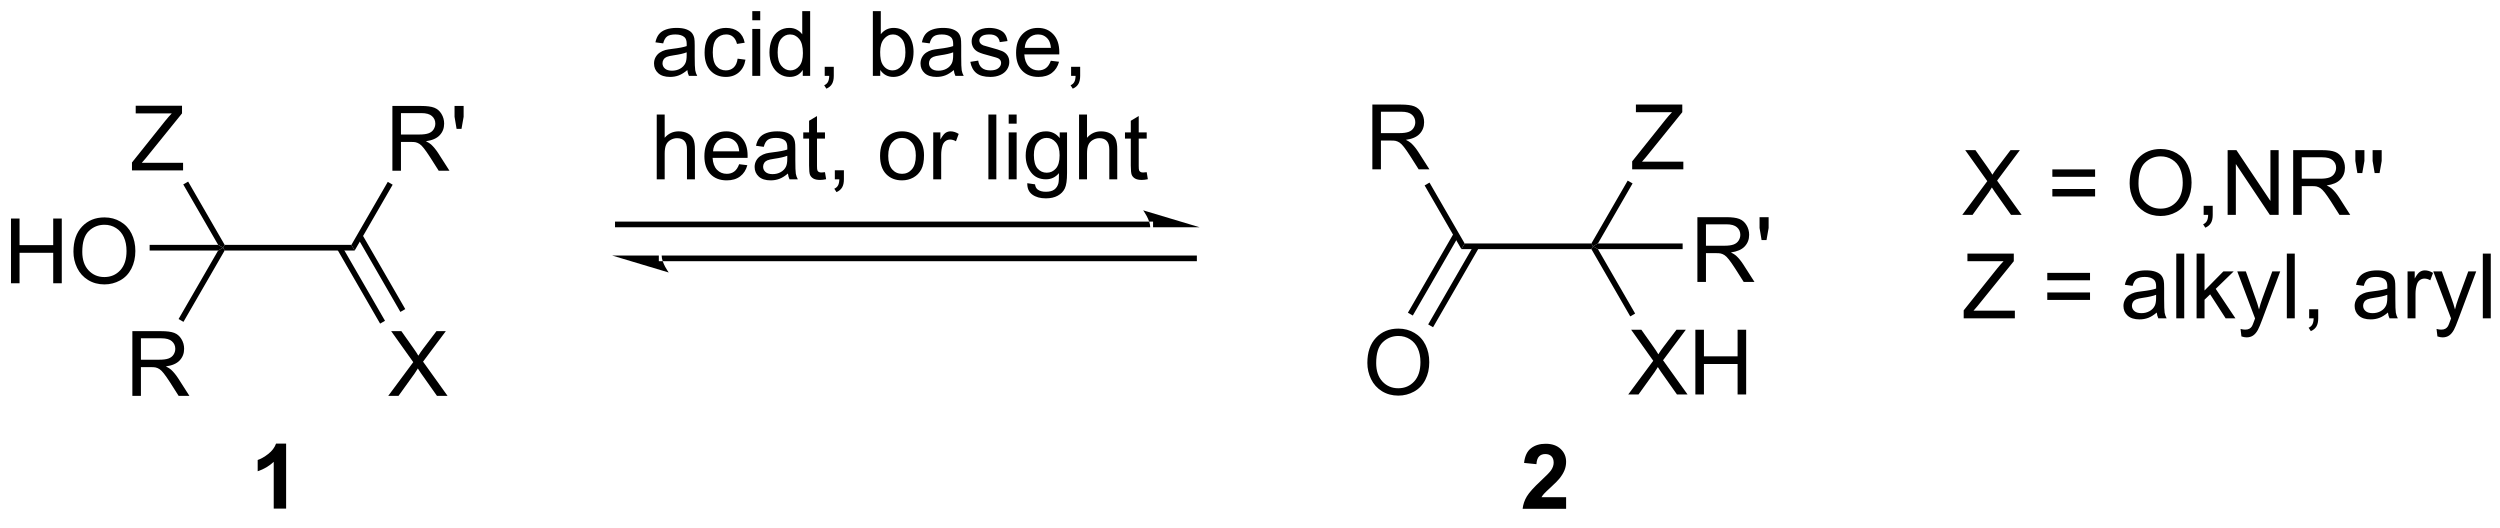 <?xml version="1.0" encoding="UTF-8"?>
<!DOCTYPE svg PUBLIC '-//W3C//DTD SVG 1.0//EN'
          'http://www.w3.org/TR/2001/REC-SVG-20010904/DTD/svg10.dtd'>
<svg stroke-dasharray="none" shape-rendering="auto" xmlns="http://www.w3.org/2000/svg" font-family="'Dialog'" text-rendering="auto" width="90" fill-opacity="1" color-interpolation="auto" color-rendering="auto" preserveAspectRatio="xMidYMid meet" font-size="12px" viewBox="0 0 90 19" fill="black" xmlns:xlink="http://www.w3.org/1999/xlink" stroke="black" image-rendering="auto" stroke-miterlimit="10" stroke-linecap="square" stroke-linejoin="miter" font-style="normal" stroke-width="1" height="19" stroke-dashoffset="0" font-weight="normal" stroke-opacity="1"
><!--Generated by the Batik Graphics2D SVG Generator--><defs id="genericDefs"
  /><g
  ><defs id="defs1"
    ><clipPath clipPathUnits="userSpaceOnUse" id="clipPath1"
      ><path d="M2.361 2.161 L229.975 2.161 L229.975 49.439 L2.361 49.439 L2.361 2.161 Z"
      /></clipPath
      ><clipPath clipPathUnits="userSpaceOnUse" id="clipPath2"
      ><path d="M0.695 16.468 L0.695 62.431 L221.981 62.431 L221.981 16.468 Z"
      /></clipPath
    ></defs
    ><g transform="scale(0.395,0.395) translate(-2.361,-2.161) matrix(1.029,0,0,1.029,1.646,-14.778)"
    ><path d="M12.384 31.556 L12.384 30.853 L15.316 27.183 Q15.629 26.793 15.91 26.504 L12.715 26.504 L12.715 25.829 L16.816 25.829 L16.816 26.504 L13.603 30.478 L13.254 30.879 L16.91 30.879 L16.91 31.556 L12.384 31.556 Z" stroke="none" clip-path="url(#clipPath2)"
    /></g
    ><g transform="matrix(0.407,0,0,0.407,-0.283,-6.698)"
    ><path d="M20.567 38.615 L20.423 38.365 L20.567 38.115 L31.778 38.115 L32.067 38.615 Z" stroke="none" clip-path="url(#clipPath2)"
    /></g
    ><g transform="matrix(0.407,0,0,0.407,-0.283,-6.698)"
    ><path d="M35.403 31.556 L35.403 25.829 L37.942 25.829 Q38.708 25.829 39.106 25.983 Q39.504 26.136 39.741 26.527 Q39.981 26.918 39.981 27.392 Q39.981 28.001 39.585 28.42 Q39.192 28.837 38.366 28.949 Q38.668 29.095 38.825 29.235 Q39.155 29.54 39.452 29.996 L40.45 31.556 L39.497 31.556 L38.739 30.363 Q38.405 29.847 38.189 29.574 Q37.976 29.3 37.806 29.191 Q37.637 29.082 37.46 29.04 Q37.333 29.011 37.038 29.011 L36.161 29.011 L36.161 31.556 L35.403 31.556 ZM36.161 28.355 L37.788 28.355 Q38.309 28.355 38.601 28.248 Q38.895 28.142 39.046 27.905 Q39.2 27.668 39.2 27.392 Q39.2 26.985 38.903 26.725 Q38.608 26.462 37.973 26.462 L36.161 26.462 L36.161 28.355 ZM41.081 27.855 L40.901 26.785 L40.901 25.829 L41.704 25.829 L41.704 26.785 L41.516 27.855 L41.081 27.855 Z" stroke="none" clip-path="url(#clipPath2)"
    /></g
    ><g transform="matrix(0.407,0,0,0.407,-0.283,-6.698)"
    ><path d="M32.067 38.615 L31.778 38.115 L34.995 32.544 L35.428 32.794 Z" stroke="none" clip-path="url(#clipPath2)"
    /></g
    ><g transform="matrix(0.407,0,0,0.407,-0.283,-6.698)"
    ><path d="M35.034 51.474 L37.248 48.49 L35.295 45.748 L36.198 45.748 L37.237 47.216 Q37.56 47.672 37.698 47.919 Q37.888 47.607 38.151 47.266 L39.302 45.748 L40.128 45.748 L38.115 48.446 L40.284 51.474 L39.347 51.474 L37.904 49.43 Q37.784 49.255 37.654 49.047 Q37.464 49.36 37.38 49.477 L35.943 51.474 L35.034 51.474 Z" stroke="none" clip-path="url(#clipPath2)"
    /></g
    ><g transform="matrix(0.407,0,0,0.407,-0.283,-6.698)"
    ><path d="M30.511 38.49 L34.317 45.082 L34.75 44.832 L30.944 38.24 ZM32.304 37.455 L36.11 44.047 L36.543 43.797 L32.737 37.205 Z" stroke="none" clip-path="url(#clipPath2)"
    /></g
    ><g transform="matrix(0.407,0,0,0.407,-0.283,-6.698)"
    ><path d="M1.667 41.515 L1.667 35.788 L2.425 35.788 L2.425 38.14 L5.402 38.14 L5.402 35.788 L6.159 35.788 L6.159 41.515 L5.402 41.515 L5.402 38.815 L2.425 38.815 L2.425 41.515 L1.667 41.515 ZM7.192 38.726 Q7.192 37.299 7.958 36.494 Q8.723 35.687 9.934 35.687 Q10.726 35.687 11.361 36.067 Q11.999 36.445 12.333 37.122 Q12.668 37.799 12.668 38.658 Q12.668 39.531 12.317 40.218 Q11.965 40.906 11.32 41.26 Q10.676 41.614 9.929 41.614 Q9.122 41.614 8.484 41.223 Q7.848 40.83 7.52 40.156 Q7.192 39.478 7.192 38.726 ZM7.973 38.736 Q7.973 39.773 8.528 40.369 Q9.085 40.963 9.926 40.963 Q10.78 40.963 11.333 40.361 Q11.887 39.76 11.887 38.656 Q11.887 37.955 11.65 37.434 Q11.413 36.913 10.958 36.627 Q10.505 36.338 9.937 36.338 Q9.132 36.338 8.551 36.893 Q7.973 37.445 7.973 38.736 Z" stroke="none" clip-path="url(#clipPath2)"
    /></g
    ><g transform="matrix(0.407,0,0,0.407,-0.283,-6.698)"
    ><path d="M19.99 38.115 L20.423 38.365 L19.99 38.615 L13.931 38.615 L13.931 38.115 Z" stroke="none" clip-path="url(#clipPath2)"
    /></g
    ><g transform="matrix(0.407,0,0,0.407,-0.283,-6.698)"
    ><path d="M122.083 31.433 L122.083 25.706 L124.622 25.706 Q125.388 25.706 125.786 25.86 Q126.185 26.014 126.421 26.404 Q126.661 26.795 126.661 27.269 Q126.661 27.878 126.265 28.297 Q125.872 28.714 125.046 28.826 Q125.349 28.972 125.505 29.113 Q125.836 29.417 126.132 29.873 L127.13 31.433 L126.177 31.433 L125.419 30.24 Q125.086 29.724 124.87 29.451 Q124.656 29.178 124.487 29.068 Q124.317 28.959 124.14 28.917 Q124.013 28.889 123.718 28.889 L122.841 28.889 L122.841 31.433 L122.083 31.433 ZM122.841 28.232 L124.468 28.232 Q124.989 28.232 125.281 28.125 Q125.575 28.019 125.726 27.782 Q125.88 27.545 125.88 27.269 Q125.88 26.863 125.583 26.602 Q125.289 26.339 124.653 26.339 L122.841 26.339 L122.841 28.232 Z" stroke="none" clip-path="url(#clipPath2)"
    /></g
    ><g transform="matrix(0.407,0,0,0.407,-0.283,-6.698)"
    ><path d="M126.706 32.858 L127.138 32.608 L130.247 37.992 L129.958 38.492 Z" stroke="none" clip-path="url(#clipPath2)"
    /></g
    ><g transform="matrix(0.407,0,0,0.407,-0.283,-6.698)"
    ><path d="M129.958 38.492 L130.247 37.992 L141.458 37.992 L141.603 38.242 L141.458 38.492 Z" stroke="none" clip-path="url(#clipPath2)"
    /></g
    ><g transform="matrix(0.407,0,0,0.407,-0.283,-6.698)"
    ><path d="M145.064 31.433 L145.064 30.73 L147.997 27.06 Q148.309 26.67 148.59 26.381 L145.395 26.381 L145.395 25.706 L149.497 25.706 L149.497 26.381 L146.283 30.355 L145.934 30.756 L149.59 30.756 L149.59 31.433 L145.064 31.433 Z" stroke="none" clip-path="url(#clipPath2)"
    /></g
    ><g transform="matrix(0.407,0,0,0.407,-0.283,-6.698)"
    ><path d="M144.714 51.351 L146.928 48.367 L144.975 45.625 L145.878 45.625 L146.917 47.094 Q147.24 47.549 147.378 47.797 Q147.568 47.484 147.831 47.143 L148.982 45.625 L149.808 45.625 L147.795 48.323 L149.964 51.351 L149.027 51.351 L147.584 49.307 Q147.464 49.133 147.334 48.924 Q147.144 49.237 147.061 49.354 L145.623 51.351 L144.714 51.351 ZM150.654 51.351 L150.654 45.625 L151.412 45.625 L151.412 47.976 L154.389 47.976 L154.389 45.625 L155.147 45.625 L155.147 51.351 L154.389 51.351 L154.389 48.651 L151.412 48.651 L151.412 51.351 L150.654 51.351 Z" stroke="none" clip-path="url(#clipPath2)"
    /></g
    ><g transform="matrix(0.407,0,0,0.407,-0.283,-6.698)"
    ><path d="M141.458 38.492 L141.603 38.242 L142.036 38.492 L145.327 44.192 L144.894 44.442 Z" stroke="none" clip-path="url(#clipPath2)"
    /></g
    ><g transform="matrix(0.407,0,0,0.407,-0.283,-6.698)"
    ><path d="M121.641 48.562 Q121.641 47.135 122.406 46.331 Q123.172 45.523 124.383 45.523 Q125.175 45.523 125.81 45.904 Q126.448 46.281 126.781 46.958 Q127.117 47.635 127.117 48.495 Q127.117 49.367 126.766 50.054 Q126.414 50.742 125.768 51.096 Q125.125 51.45 124.378 51.45 Q123.57 51.45 122.933 51.06 Q122.297 50.666 121.969 49.992 Q121.641 49.315 121.641 48.562 ZM122.422 48.573 Q122.422 49.609 122.977 50.206 Q123.534 50.799 124.375 50.799 Q125.229 50.799 125.781 50.198 Q126.336 49.596 126.336 48.492 Q126.336 47.791 126.099 47.271 Q125.862 46.75 125.406 46.463 Q124.953 46.174 124.386 46.174 Q123.581 46.174 123 46.729 Q122.422 47.281 122.422 48.573 Z" stroke="none" clip-path="url(#clipPath2)"
    /></g
    ><g transform="matrix(0.407,0,0,0.407,-0.283,-6.698)"
    ><path d="M129.289 37.082 L125.227 44.117 L125.66 44.367 L129.722 37.332 ZM131.081 38.117 L127.02 45.152 L127.453 45.402 L131.514 38.367 Z" stroke="none" clip-path="url(#clipPath2)"
    /></g
    ><g transform="matrix(0.407,0,0,0.407,-0.283,-6.698)"
    ><path d="M16.904 32.77 L17.337 32.52 L20.567 38.115 L20.423 38.365 L19.99 38.115 Z" stroke="none" clip-path="url(#clipPath2)"
    /></g
    ><g transform="matrix(0.407,0,0,0.407,-0.283,-6.698)"
    ><path d="M12.403 51.474 L12.403 45.748 L14.942 45.748 Q15.707 45.748 16.106 45.901 Q16.504 46.055 16.741 46.446 Q16.981 46.836 16.981 47.31 Q16.981 47.919 16.585 48.339 Q16.192 48.755 15.366 48.867 Q15.668 49.013 15.825 49.154 Q16.155 49.459 16.452 49.914 L17.45 51.474 L16.497 51.474 L15.739 50.282 Q15.405 49.766 15.189 49.492 Q14.976 49.219 14.806 49.11 Q14.637 49 14.46 48.959 Q14.332 48.93 14.038 48.93 L13.161 48.93 L13.161 51.474 L12.403 51.474 ZM13.161 48.274 L14.788 48.274 Q15.309 48.274 15.601 48.167 Q15.895 48.06 16.046 47.823 Q16.2 47.586 16.2 47.31 Q16.2 46.904 15.903 46.644 Q15.608 46.38 14.973 46.38 L13.161 46.38 L13.161 48.274 Z" stroke="none" clip-path="url(#clipPath2)"
    /></g
    ><g transform="matrix(0.407,0,0,0.407,-0.283,-6.698)"
    ><path d="M19.99 38.615 L20.423 38.365 L20.567 38.615 L16.923 44.926 L16.49 44.676 Z" stroke="none" clip-path="url(#clipPath2)"
    /></g
    ><g transform="matrix(0.407,0,0,0.407,-0.283,-6.698)"
    ><path d="M150.833 41.392 L150.833 35.666 L153.372 35.666 Q154.138 35.666 154.536 35.819 Q154.935 35.973 155.172 36.364 Q155.411 36.754 155.411 37.228 Q155.411 37.837 155.015 38.257 Q154.622 38.673 153.797 38.785 Q154.099 38.931 154.255 39.072 Q154.586 39.377 154.882 39.832 L155.88 41.392 L154.927 41.392 L154.169 40.199 Q153.836 39.684 153.619 39.41 Q153.406 39.137 153.237 39.028 Q153.067 38.918 152.89 38.877 Q152.763 38.848 152.468 38.848 L151.591 38.848 L151.591 41.392 L150.833 41.392 ZM151.591 38.192 L153.218 38.192 Q153.739 38.192 154.031 38.085 Q154.325 37.978 154.476 37.741 Q154.63 37.504 154.63 37.228 Q154.63 36.822 154.333 36.561 Q154.039 36.298 153.403 36.298 L151.591 36.298 L151.591 38.192 ZM156.511 37.692 L156.332 36.621 L156.332 35.666 L157.134 35.666 L157.134 36.621 L156.946 37.692 L156.511 37.692 Z" stroke="none" clip-path="url(#clipPath2)"
    /></g
    ><g transform="matrix(0.407,0,0,0.407,-0.283,-6.698)"
    ><path d="M142.036 38.492 L141.603 38.242 L142.036 37.992 L149.528 37.992 L149.528 38.492 Z" stroke="none" clip-path="url(#clipPath2)"
    /></g
    ><g transform="matrix(0.407,0,0,0.407,-0.283,-6.698)"
    ><path d="M142.036 37.992 L141.603 38.242 L141.458 37.992 L144.668 32.433 L145.101 32.683 Z" stroke="none" clip-path="url(#clipPath2)"
    /></g
    ><g transform="matrix(0.407,0,0,0.407,-0.283,-6.698)"
    ><path d="M174.263 35.464 L176.476 32.48 L174.523 29.737 L175.427 29.737 L176.466 31.206 Q176.789 31.662 176.927 31.909 Q177.117 31.597 177.38 31.256 L178.531 29.737 L179.356 29.737 L177.343 32.435 L179.513 35.464 L178.575 35.464 L177.132 33.42 Q177.013 33.245 176.882 33.037 Q176.692 33.349 176.609 33.467 L175.172 35.464 L174.263 35.464 ZM186.011 32.097 L182.23 32.097 L182.23 31.441 L186.011 31.441 L186.011 32.097 ZM186.011 33.834 L182.23 33.834 L182.23 33.177 L186.011 33.177 L186.011 33.834 ZM189.067 32.675 Q189.067 31.248 189.833 30.443 Q190.599 29.636 191.81 29.636 Q192.601 29.636 193.237 30.016 Q193.875 30.394 194.208 31.071 Q194.544 31.748 194.544 32.607 Q194.544 33.48 194.192 34.167 Q193.841 34.855 193.195 35.209 Q192.552 35.563 191.804 35.563 Q190.997 35.563 190.359 35.172 Q189.724 34.779 189.395 34.105 Q189.067 33.427 189.067 32.675 ZM189.849 32.685 Q189.849 33.722 190.403 34.318 Q190.961 34.912 191.802 34.912 Q192.656 34.912 193.208 34.31 Q193.763 33.709 193.763 32.605 Q193.763 31.904 193.526 31.383 Q193.289 30.862 192.833 30.576 Q192.38 30.287 191.812 30.287 Q191.007 30.287 190.427 30.841 Q189.849 31.394 189.849 32.685 ZM195.613 35.464 L195.613 34.662 L196.415 34.662 L196.415 35.464 Q196.415 35.907 196.259 36.177 Q196.102 36.448 195.761 36.597 L195.566 36.297 Q195.79 36.198 195.894 36.008 Q196.001 35.821 196.011 35.464 L195.613 35.464 ZM197.734 35.464 L197.734 29.737 L198.513 29.737 L201.52 34.232 L201.52 29.737 L202.247 29.737 L202.247 35.464 L201.468 35.464 L198.461 30.964 L198.461 35.464 L197.734 35.464 ZM203.532 35.464 L203.532 29.737 L206.071 29.737 Q206.837 29.737 207.235 29.891 Q207.634 30.045 207.871 30.435 Q208.11 30.826 208.11 31.3 Q208.11 31.909 207.714 32.328 Q207.321 32.745 206.496 32.857 Q206.798 33.003 206.954 33.144 Q207.285 33.448 207.582 33.904 L208.579 35.464 L207.626 35.464 L206.868 34.271 Q206.535 33.756 206.319 33.482 Q206.105 33.209 205.936 33.099 Q205.767 32.99 205.589 32.948 Q205.462 32.92 205.168 32.92 L204.29 32.92 L204.29 35.464 L203.532 35.464 ZM204.29 32.263 L205.918 32.263 Q206.438 32.263 206.73 32.157 Q207.024 32.05 207.175 31.813 Q207.329 31.576 207.329 31.3 Q207.329 30.894 207.032 30.633 Q206.738 30.37 206.102 30.37 L204.29 30.37 L204.29 32.263 ZM209.211 31.763 L209.031 30.693 L209.031 29.737 L209.833 29.737 L209.833 30.693 L209.645 31.763 L209.211 31.763 ZM210.738 31.763 L210.558 30.693 L210.558 29.737 L211.36 29.737 L211.36 30.693 L211.173 31.763 L210.738 31.763 Z" stroke="none" clip-path="url(#clipPath2)"
    /></g
    ><g transform="matrix(0.407,0,0,0.407,-0.283,-6.698)"
    ><path d="M174.388 44.614 L174.388 43.911 L177.32 40.242 Q177.632 39.851 177.914 39.562 L174.718 39.562 L174.718 38.887 L178.82 38.887 L178.82 39.562 L175.606 43.536 L175.257 43.937 L178.914 43.937 L178.914 44.614 L174.388 44.614 ZM185.562 41.247 L181.781 41.247 L181.781 40.59 L185.562 40.59 L185.562 41.247 ZM185.562 42.984 L181.781 42.984 L181.781 42.327 L185.562 42.327 L185.562 42.984 ZM191.464 44.101 Q191.074 44.434 190.712 44.572 Q190.352 44.708 189.938 44.708 Q189.254 44.708 188.886 44.374 Q188.519 44.038 188.519 43.52 Q188.519 43.215 188.657 42.963 Q188.798 42.71 189.022 42.559 Q189.246 42.406 189.527 42.327 Q189.735 42.273 190.152 42.223 Q191.004 42.122 191.407 41.981 Q191.41 41.835 191.41 41.796 Q191.41 41.367 191.212 41.192 Q190.941 40.952 190.41 40.952 Q189.915 40.952 189.678 41.127 Q189.441 41.301 189.329 41.742 L188.642 41.648 Q188.735 41.208 188.949 40.937 Q189.165 40.663 189.571 40.517 Q189.977 40.372 190.511 40.372 Q191.043 40.372 191.373 40.497 Q191.707 40.622 191.863 40.812 Q192.019 40.999 192.082 41.288 Q192.118 41.468 192.118 41.937 L192.118 42.874 Q192.118 43.856 192.162 44.117 Q192.207 44.374 192.339 44.614 L191.605 44.614 Q191.496 44.395 191.464 44.101 ZM191.407 42.531 Q191.024 42.687 190.259 42.796 Q189.824 42.859 189.644 42.937 Q189.464 43.015 189.365 43.166 Q189.269 43.317 189.269 43.499 Q189.269 43.781 189.483 43.968 Q189.696 44.156 190.105 44.156 Q190.511 44.156 190.827 43.978 Q191.144 43.801 191.293 43.492 Q191.407 43.255 191.407 42.788 L191.407 42.531 ZM193.192 44.614 L193.192 38.887 L193.895 38.887 L193.895 44.614 L193.192 44.614 ZM194.988 44.614 L194.988 38.887 L195.691 38.887 L195.691 42.153 L197.355 40.465 L198.267 40.465 L196.681 42.005 L198.425 44.614 L197.558 44.614 L196.188 42.492 L195.691 42.968 L195.691 44.614 L194.988 44.614 ZM198.954 46.213 L198.876 45.551 Q199.105 45.614 199.277 45.614 Q199.511 45.614 199.652 45.536 Q199.793 45.458 199.884 45.317 Q199.949 45.213 200.097 44.794 Q200.118 44.736 200.16 44.622 L198.587 40.465 L199.345 40.465 L200.207 42.867 Q200.376 43.325 200.509 43.827 Q200.629 43.343 200.798 42.882 L201.683 40.465 L202.386 40.465 L200.808 44.684 Q200.556 45.369 200.415 45.627 Q200.227 45.973 199.985 46.135 Q199.743 46.299 199.407 46.299 Q199.204 46.299 198.954 46.213 ZM202.97 44.614 L202.97 38.887 L203.673 38.887 L203.673 44.614 L202.97 44.614 ZM204.945 44.614 L204.945 43.812 L205.747 43.812 L205.747 44.614 Q205.747 45.057 205.591 45.327 Q205.435 45.598 205.093 45.747 L204.898 45.447 Q205.122 45.348 205.226 45.158 Q205.333 44.971 205.343 44.614 L204.945 44.614 ZM211.914 44.101 Q211.523 44.434 211.161 44.572 Q210.802 44.708 210.388 44.708 Q209.703 44.708 209.336 44.374 Q208.968 44.038 208.968 43.52 Q208.968 43.215 209.106 42.963 Q209.247 42.71 209.471 42.559 Q209.695 42.406 209.976 42.327 Q210.185 42.273 210.601 42.223 Q211.453 42.122 211.856 41.981 Q211.859 41.835 211.859 41.796 Q211.859 41.367 211.661 41.192 Q211.39 40.952 210.859 40.952 Q210.364 40.952 210.127 41.127 Q209.89 41.301 209.778 41.742 L209.091 41.648 Q209.185 41.208 209.398 40.937 Q209.614 40.663 210.02 40.517 Q210.427 40.372 210.961 40.372 Q211.492 40.372 211.823 40.497 Q212.156 40.622 212.312 40.812 Q212.468 40.999 212.531 41.288 Q212.567 41.468 212.567 41.937 L212.567 42.874 Q212.567 43.856 212.612 44.117 Q212.656 44.374 212.789 44.614 L212.054 44.614 Q211.945 44.395 211.914 44.101 ZM211.856 42.531 Q211.474 42.687 210.708 42.796 Q210.273 42.859 210.093 42.937 Q209.914 43.015 209.815 43.166 Q209.718 43.317 209.718 43.499 Q209.718 43.781 209.932 43.968 Q210.145 44.156 210.554 44.156 Q210.961 44.156 211.276 43.978 Q211.593 43.801 211.742 43.492 Q211.856 43.255 211.856 42.788 L211.856 42.531 ZM213.649 44.614 L213.649 40.465 L214.282 40.465 L214.282 41.093 Q214.524 40.653 214.727 40.512 Q214.933 40.372 215.181 40.372 Q215.535 40.372 215.902 40.598 L215.66 41.249 Q215.402 41.098 215.144 41.098 Q214.915 41.098 214.73 41.236 Q214.548 41.374 214.47 41.622 Q214.352 41.997 214.352 42.442 L214.352 44.614 L213.649 44.614 ZM216.29 46.213 L216.212 45.551 Q216.441 45.614 216.613 45.614 Q216.847 45.614 216.988 45.536 Q217.129 45.458 217.22 45.317 Q217.285 45.213 217.433 44.794 Q217.454 44.736 217.496 44.622 L215.923 40.465 L216.681 40.465 L217.543 42.867 Q217.712 43.325 217.845 43.827 Q217.964 43.343 218.134 42.882 L219.019 40.465 L219.722 40.465 L218.144 44.684 Q217.892 45.369 217.751 45.627 Q217.563 45.973 217.321 46.135 Q217.079 46.299 216.743 46.299 Q216.54 46.299 216.29 46.213 ZM220.306 44.614 L220.306 38.887 L221.009 38.887 L221.009 44.614 L220.306 44.614 Z" stroke="none" clip-path="url(#clipPath2)"
    /></g
    ><g transform="matrix(0.407,0,0,0.407,-0.283,-6.698)"
    ><path d="M61.491 22.654 Q61.1 22.987 60.738 23.125 Q60.379 23.261 59.965 23.261 Q59.28 23.261 58.913 22.927 Q58.545 22.591 58.545 22.073 Q58.545 21.768 58.683 21.516 Q58.824 21.263 59.048 21.112 Q59.272 20.959 59.553 20.88 Q59.761 20.826 60.178 20.776 Q61.03 20.675 61.433 20.534 Q61.436 20.388 61.436 20.349 Q61.436 19.919 61.238 19.745 Q60.967 19.505 60.436 19.505 Q59.941 19.505 59.704 19.68 Q59.467 19.854 59.355 20.294 L58.668 20.201 Q58.761 19.761 58.975 19.49 Q59.191 19.216 59.597 19.07 Q60.004 18.925 60.538 18.925 Q61.069 18.925 61.4 19.05 Q61.733 19.175 61.889 19.365 Q62.045 19.552 62.108 19.841 Q62.144 20.021 62.144 20.49 L62.144 21.427 Q62.144 22.409 62.189 22.669 Q62.233 22.927 62.366 23.167 L61.631 23.167 Q61.522 22.948 61.491 22.654 ZM61.433 21.084 Q61.051 21.24 60.285 21.349 Q59.85 21.412 59.67 21.49 Q59.491 21.568 59.392 21.719 Q59.295 21.87 59.295 22.052 Q59.295 22.334 59.509 22.521 Q59.722 22.709 60.131 22.709 Q60.538 22.709 60.853 22.532 Q61.17 22.354 61.319 22.044 Q61.433 21.808 61.433 21.341 L61.433 21.084 ZM65.94 21.646 L66.633 21.737 Q66.518 22.451 66.052 22.857 Q65.586 23.261 64.906 23.261 Q64.055 23.261 63.536 22.703 Q63.018 22.146 63.018 21.107 Q63.018 20.435 63.239 19.933 Q63.463 19.427 63.919 19.177 Q64.375 18.925 64.909 18.925 Q65.586 18.925 66.015 19.266 Q66.445 19.607 66.565 20.237 L65.883 20.341 Q65.784 19.925 65.536 19.714 Q65.289 19.503 64.937 19.503 Q64.406 19.503 64.073 19.883 Q63.742 20.263 63.742 21.089 Q63.742 21.925 64.062 22.305 Q64.383 22.683 64.898 22.683 Q65.312 22.683 65.588 22.43 Q65.867 22.175 65.94 21.646 ZM67.237 18.248 L67.237 17.44 L67.94 17.44 L67.94 18.248 L67.237 18.248 ZM67.237 23.167 L67.237 19.018 L67.94 19.018 L67.94 23.167 L67.237 23.167 ZM71.702 23.167 L71.702 22.643 Q71.308 23.261 70.543 23.261 Q70.045 23.261 69.629 22.987 Q69.215 22.714 68.986 22.224 Q68.756 21.732 68.756 21.097 Q68.756 20.474 68.962 19.969 Q69.17 19.464 69.584 19.195 Q69.999 18.925 70.511 18.925 Q70.886 18.925 71.178 19.084 Q71.472 19.24 71.655 19.495 L71.655 17.44 L72.355 17.44 L72.355 23.167 L71.702 23.167 ZM69.48 21.097 Q69.48 21.893 69.816 22.289 Q70.152 22.683 70.608 22.683 Q71.069 22.683 71.392 22.305 Q71.715 21.927 71.715 21.154 Q71.715 20.302 71.386 19.904 Q71.058 19.505 70.577 19.505 Q70.108 19.505 69.793 19.888 Q69.48 20.271 69.48 21.097 ZM73.643 23.167 L73.643 22.365 L74.445 22.365 L74.445 23.167 Q74.445 23.61 74.289 23.88 Q74.133 24.151 73.791 24.3 L73.596 24 Q73.82 23.901 73.924 23.711 Q74.031 23.524 74.041 23.167 L73.643 23.167 ZM78.555 23.167 L77.901 23.167 L77.901 17.44 L78.604 17.44 L78.604 19.482 Q79.049 18.925 79.742 18.925 Q80.125 18.925 80.466 19.078 Q80.807 19.232 81.028 19.513 Q81.25 19.792 81.375 20.188 Q81.5 20.581 81.5 21.029 Q81.5 22.097 80.971 22.68 Q80.445 23.261 79.706 23.261 Q78.971 23.261 78.555 22.646 L78.555 23.167 ZM78.547 21.06 Q78.547 21.808 78.75 22.138 Q79.081 22.683 79.648 22.683 Q80.109 22.683 80.445 22.282 Q80.781 21.88 80.781 21.089 Q80.781 20.276 80.458 19.891 Q80.135 19.503 79.68 19.503 Q79.219 19.503 78.883 19.904 Q78.547 20.302 78.547 21.06 ZM85.061 22.654 Q84.67 22.987 84.308 23.125 Q83.949 23.261 83.535 23.261 Q82.85 23.261 82.483 22.927 Q82.116 22.591 82.116 22.073 Q82.116 21.768 82.254 21.516 Q82.394 21.263 82.618 21.112 Q82.842 20.959 83.124 20.88 Q83.332 20.826 83.749 20.776 Q84.6 20.675 85.004 20.534 Q85.006 20.388 85.006 20.349 Q85.006 19.919 84.808 19.745 Q84.538 19.505 84.006 19.505 Q83.511 19.505 83.275 19.68 Q83.038 19.854 82.926 20.294 L82.238 20.201 Q82.332 19.761 82.545 19.49 Q82.761 19.216 83.168 19.07 Q83.574 18.925 84.108 18.925 Q84.639 18.925 84.97 19.05 Q85.303 19.175 85.459 19.365 Q85.616 19.552 85.678 19.841 Q85.715 20.021 85.715 20.49 L85.715 21.427 Q85.715 22.409 85.759 22.669 Q85.803 22.927 85.936 23.167 L85.202 23.167 Q85.092 22.948 85.061 22.654 ZM85.004 21.084 Q84.621 21.24 83.855 21.349 Q83.42 21.412 83.241 21.49 Q83.061 21.568 82.962 21.719 Q82.866 21.87 82.866 22.052 Q82.866 22.334 83.079 22.521 Q83.293 22.709 83.702 22.709 Q84.108 22.709 84.423 22.532 Q84.741 22.354 84.889 22.044 Q85.004 21.808 85.004 21.341 L85.004 21.084 ZM86.523 21.927 L87.219 21.818 Q87.276 22.237 87.544 22.461 Q87.812 22.683 88.291 22.683 Q88.776 22.683 89.01 22.485 Q89.245 22.287 89.245 22.021 Q89.245 21.784 89.039 21.646 Q88.893 21.552 88.32 21.409 Q87.547 21.214 87.247 21.07 Q86.948 20.927 86.794 20.677 Q86.64 20.425 86.64 20.12 Q86.64 19.841 86.765 19.607 Q86.893 19.37 87.112 19.214 Q87.276 19.091 87.56 19.008 Q87.844 18.925 88.166 18.925 Q88.656 18.925 89.023 19.065 Q89.393 19.206 89.567 19.445 Q89.745 19.685 89.812 20.089 L89.125 20.183 Q89.078 19.862 88.851 19.683 Q88.627 19.503 88.219 19.503 Q87.734 19.503 87.526 19.664 Q87.32 19.823 87.32 20.037 Q87.32 20.175 87.406 20.284 Q87.492 20.396 87.674 20.472 Q87.781 20.511 88.297 20.651 Q89.041 20.849 89.336 20.977 Q89.633 21.104 89.799 21.347 Q89.969 21.589 89.969 21.948 Q89.969 22.3 89.763 22.61 Q89.557 22.919 89.169 23.091 Q88.784 23.261 88.297 23.261 Q87.487 23.261 87.062 22.925 Q86.64 22.589 86.523 21.927 ZM93.643 21.831 L94.37 21.919 Q94.198 22.558 93.732 22.909 Q93.268 23.261 92.547 23.261 Q91.635 23.261 91.101 22.701 Q90.57 22.138 90.57 21.128 Q90.57 20.081 91.109 19.503 Q91.648 18.925 92.508 18.925 Q93.338 18.925 93.864 19.492 Q94.393 20.058 94.393 21.084 Q94.393 21.146 94.39 21.271 L91.297 21.271 Q91.336 21.956 91.682 22.32 Q92.031 22.683 92.549 22.683 Q92.937 22.683 93.211 22.479 Q93.484 22.276 93.643 21.831 ZM91.336 20.693 L93.651 20.693 Q93.604 20.169 93.385 19.909 Q93.049 19.503 92.515 19.503 Q92.031 19.503 91.7 19.828 Q91.37 20.151 91.336 20.693 ZM95.436 23.167 L95.436 22.365 L96.238 22.365 L96.238 23.167 Q96.238 23.61 96.082 23.88 Q95.926 24.151 95.584 24.3 L95.389 24 Q95.613 23.901 95.717 23.711 Q95.824 23.524 95.834 23.167 L95.436 23.167 Z" stroke="none" clip-path="url(#clipPath2)"
    /></g
    ><g transform="matrix(0.407,0,0,0.407,-0.283,-6.698)"
    ><path d="M58.785 32.317 L58.785 26.59 L59.488 26.59 L59.488 28.645 Q59.98 28.075 60.73 28.075 Q61.191 28.075 61.53 28.257 Q61.871 28.437 62.017 28.757 Q62.163 29.077 62.163 29.687 L62.163 32.317 L61.459 32.317 L61.459 29.687 Q61.459 29.161 61.23 28.921 Q61.004 28.679 60.584 28.679 Q60.272 28.679 59.996 28.843 Q59.722 29.004 59.605 29.283 Q59.488 29.559 59.488 30.046 L59.488 32.317 L58.785 32.317 ZM66.073 30.981 L66.799 31.07 Q66.627 31.707 66.161 32.059 Q65.698 32.411 64.976 32.411 Q64.065 32.411 63.531 31.851 Q63 31.288 63 30.278 Q63 29.231 63.539 28.653 Q64.078 28.075 64.937 28.075 Q65.768 28.075 66.294 28.642 Q66.823 29.207 66.823 30.234 Q66.823 30.296 66.82 30.421 L63.726 30.421 Q63.765 31.106 64.112 31.471 Q64.461 31.832 64.979 31.832 Q65.367 31.832 65.64 31.629 Q65.914 31.426 66.073 30.981 ZM63.765 29.843 L66.081 29.843 Q66.034 29.32 65.815 29.059 Q65.479 28.653 64.945 28.653 Q64.461 28.653 64.13 28.978 Q63.799 29.301 63.765 29.843 ZM70.389 31.804 Q69.999 32.137 69.636 32.275 Q69.277 32.411 68.863 32.411 Q68.178 32.411 67.811 32.077 Q67.444 31.741 67.444 31.223 Q67.444 30.919 67.582 30.666 Q67.722 30.413 67.946 30.262 Q68.17 30.109 68.452 30.03 Q68.66 29.976 69.077 29.926 Q69.928 29.825 70.332 29.684 Q70.334 29.538 70.334 29.499 Q70.334 29.07 70.136 28.895 Q69.866 28.655 69.334 28.655 Q68.84 28.655 68.603 28.83 Q68.366 29.004 68.254 29.445 L67.566 29.351 Q67.66 28.911 67.874 28.64 Q68.09 28.366 68.496 28.221 Q68.902 28.075 69.436 28.075 Q69.967 28.075 70.298 28.2 Q70.631 28.325 70.788 28.515 Q70.944 28.702 71.006 28.991 Q71.043 29.171 71.043 29.64 L71.043 30.577 Q71.043 31.559 71.087 31.82 Q71.131 32.077 71.264 32.317 L70.53 32.317 Q70.42 32.098 70.389 31.804 ZM70.332 30.234 Q69.949 30.39 69.183 30.499 Q68.749 30.562 68.569 30.64 Q68.389 30.718 68.29 30.869 Q68.194 31.02 68.194 31.202 Q68.194 31.484 68.407 31.671 Q68.621 31.859 69.03 31.859 Q69.436 31.859 69.751 31.681 Q70.069 31.504 70.217 31.195 Q70.332 30.957 70.332 30.491 L70.332 30.234 ZM73.666 31.687 L73.768 32.309 Q73.471 32.372 73.237 32.372 Q72.854 32.372 72.643 32.252 Q72.432 32.129 72.346 31.931 Q72.26 31.734 72.26 31.101 L72.26 28.715 L71.745 28.715 L71.745 28.169 L72.26 28.169 L72.26 27.14 L72.961 26.718 L72.961 28.169 L73.666 28.169 L73.666 28.715 L72.961 28.715 L72.961 31.14 Q72.961 31.442 72.997 31.528 Q73.034 31.614 73.117 31.666 Q73.203 31.715 73.359 31.715 Q73.476 31.715 73.666 31.687 ZM74.538 32.317 L74.538 31.515 L75.34 31.515 L75.34 32.317 Q75.34 32.76 75.183 33.03 Q75.027 33.301 74.686 33.45 L74.491 33.15 Q74.715 33.051 74.819 32.861 Q74.926 32.674 74.936 32.317 L74.538 32.317 ZM78.538 30.241 Q78.538 29.09 79.178 28.536 Q79.715 28.075 80.483 28.075 Q81.34 28.075 81.881 28.635 Q82.426 29.195 82.426 30.184 Q82.426 30.984 82.183 31.445 Q81.944 31.903 81.486 32.158 Q81.027 32.411 80.483 32.411 Q79.613 32.411 79.074 31.853 Q78.538 31.294 78.538 30.241 ZM79.261 30.241 Q79.261 31.038 79.608 31.437 Q79.957 31.832 80.483 31.832 Q81.006 31.832 81.353 31.434 Q81.702 31.036 81.702 30.218 Q81.702 29.45 81.353 29.054 Q81.004 28.655 80.483 28.655 Q79.957 28.655 79.608 29.051 Q79.261 29.445 79.261 30.241 ZM83.242 32.317 L83.242 28.169 L83.875 28.169 L83.875 28.796 Q84.117 28.356 84.32 28.215 Q84.526 28.075 84.773 28.075 Q85.127 28.075 85.495 28.301 L85.252 28.952 Q84.995 28.801 84.737 28.801 Q84.508 28.801 84.323 28.939 Q84.14 29.077 84.062 29.325 Q83.945 29.7 83.945 30.145 L83.945 32.317 L83.242 32.317 ZM88.121 32.317 L88.121 26.59 L88.824 26.59 L88.824 32.317 L88.121 32.317 ZM89.916 27.398 L89.916 26.59 L90.62 26.59 L90.62 27.398 L89.916 27.398 ZM89.916 32.317 L89.916 28.169 L90.62 28.169 L90.62 32.317 L89.916 32.317 ZM91.561 32.661 L92.246 32.762 Q92.288 33.08 92.483 33.223 Q92.746 33.419 93.199 33.419 Q93.686 33.419 93.952 33.223 Q94.217 33.028 94.311 32.676 Q94.366 32.463 94.363 31.773 Q93.902 32.317 93.215 32.317 Q92.358 32.317 91.889 31.7 Q91.42 31.082 91.42 30.218 Q91.42 29.624 91.634 29.124 Q91.85 28.622 92.259 28.348 Q92.668 28.075 93.217 28.075 Q93.952 28.075 94.428 28.669 L94.428 28.169 L95.077 28.169 L95.077 31.754 Q95.077 32.723 94.879 33.127 Q94.683 33.533 94.254 33.767 Q93.827 34.002 93.202 34.002 Q92.459 34.002 92.001 33.666 Q91.545 33.333 91.561 32.661 ZM92.144 30.169 Q92.144 30.984 92.467 31.359 Q92.793 31.734 93.28 31.734 Q93.764 31.734 94.092 31.361 Q94.42 30.989 94.42 30.192 Q94.42 29.429 94.082 29.044 Q93.746 28.655 93.269 28.655 Q92.801 28.655 92.472 29.038 Q92.144 29.419 92.144 30.169 ZM96.14 32.317 L96.14 26.59 L96.844 26.59 L96.844 28.645 Q97.336 28.075 98.086 28.075 Q98.547 28.075 98.885 28.257 Q99.226 28.437 99.372 28.757 Q99.518 29.077 99.518 29.687 L99.518 32.317 L98.815 32.317 L98.815 29.687 Q98.815 29.161 98.586 28.921 Q98.359 28.679 97.94 28.679 Q97.627 28.679 97.351 28.843 Q97.078 29.004 96.961 29.283 Q96.844 29.559 96.844 30.046 L96.844 32.317 L96.14 32.317 ZM102.124 31.687 L102.225 32.309 Q101.928 32.372 101.694 32.372 Q101.311 32.372 101.1 32.252 Q100.889 32.129 100.803 31.931 Q100.717 31.734 100.717 31.101 L100.717 28.715 L100.202 28.715 L100.202 28.169 L100.717 28.169 L100.717 27.14 L101.418 26.718 L101.418 28.169 L102.124 28.169 L102.124 28.715 L101.418 28.715 L101.418 31.14 Q101.418 31.442 101.454 31.528 Q101.491 31.614 101.574 31.666 Q101.66 31.715 101.816 31.715 Q101.933 31.715 102.124 31.687 Z" stroke="none" clip-path="url(#clipPath2)"
    /></g
    ><g transform="matrix(0.407,0,0,0.407,-0.283,-6.698)"
    ><path d="M102.436 36.561 L102.436 36.561 L55.345 36.561 L55.095 36.561 L55.095 36.061 L55.345 36.061 L102.436 36.061 L102.686 36.061 L102.686 36.561 ZM106.811 36.561 L101.811 35.061 C101.811 35.061 102.436 35.904 102.436 36.561 ZM106.311 39.561 L106.311 39.561 L59.22 39.561 L58.97 39.561 L58.97 39.061 L59.22 39.061 L106.311 39.061 L106.561 39.061 L106.561 39.561 ZM54.845 39.061 L59.845 40.561 C59.845 40.561 59.22 39.717 59.22 39.061 Z" stroke="none" clip-path="url(#clipPath2)"
    /></g
    ><g transform="matrix(0.407,0,0,0.407,-0.283,-6.698)"
    ><path d="M26.003 61.445 L24.907 61.445 L24.907 57.307 Q24.305 57.87 23.488 58.141 L23.488 57.143 Q23.918 57.002 24.42 56.612 Q24.925 56.219 25.113 55.695 L26.003 55.695 L26.003 61.445 Z" stroke="none" clip-path="url(#clipPath2)"
    /></g
    ><g transform="matrix(0.407,0,0,0.407,-0.283,-6.698)"
    ><path d="M139.221 60.438 L139.221 61.459 L135.375 61.459 Q135.438 60.881 135.75 60.362 Q136.063 59.844 136.984 58.99 Q137.727 58.297 137.893 58.053 Q138.12 57.712 138.12 57.381 Q138.12 57.014 137.922 56.816 Q137.727 56.618 137.378 56.618 Q137.034 56.618 136.831 56.826 Q136.628 57.032 136.596 57.514 L135.503 57.404 Q135.602 56.498 136.117 56.105 Q136.633 55.709 137.406 55.709 Q138.253 55.709 138.737 56.167 Q139.221 56.623 139.221 57.303 Q139.221 57.688 139.083 58.04 Q138.945 58.389 138.643 58.771 Q138.445 59.024 137.925 59.501 Q137.406 59.977 137.266 60.133 Q137.128 60.29 137.042 60.438 L139.221 60.438 Z" stroke="none" clip-path="url(#clipPath2)"
    /></g
  ></g
></svg
>
